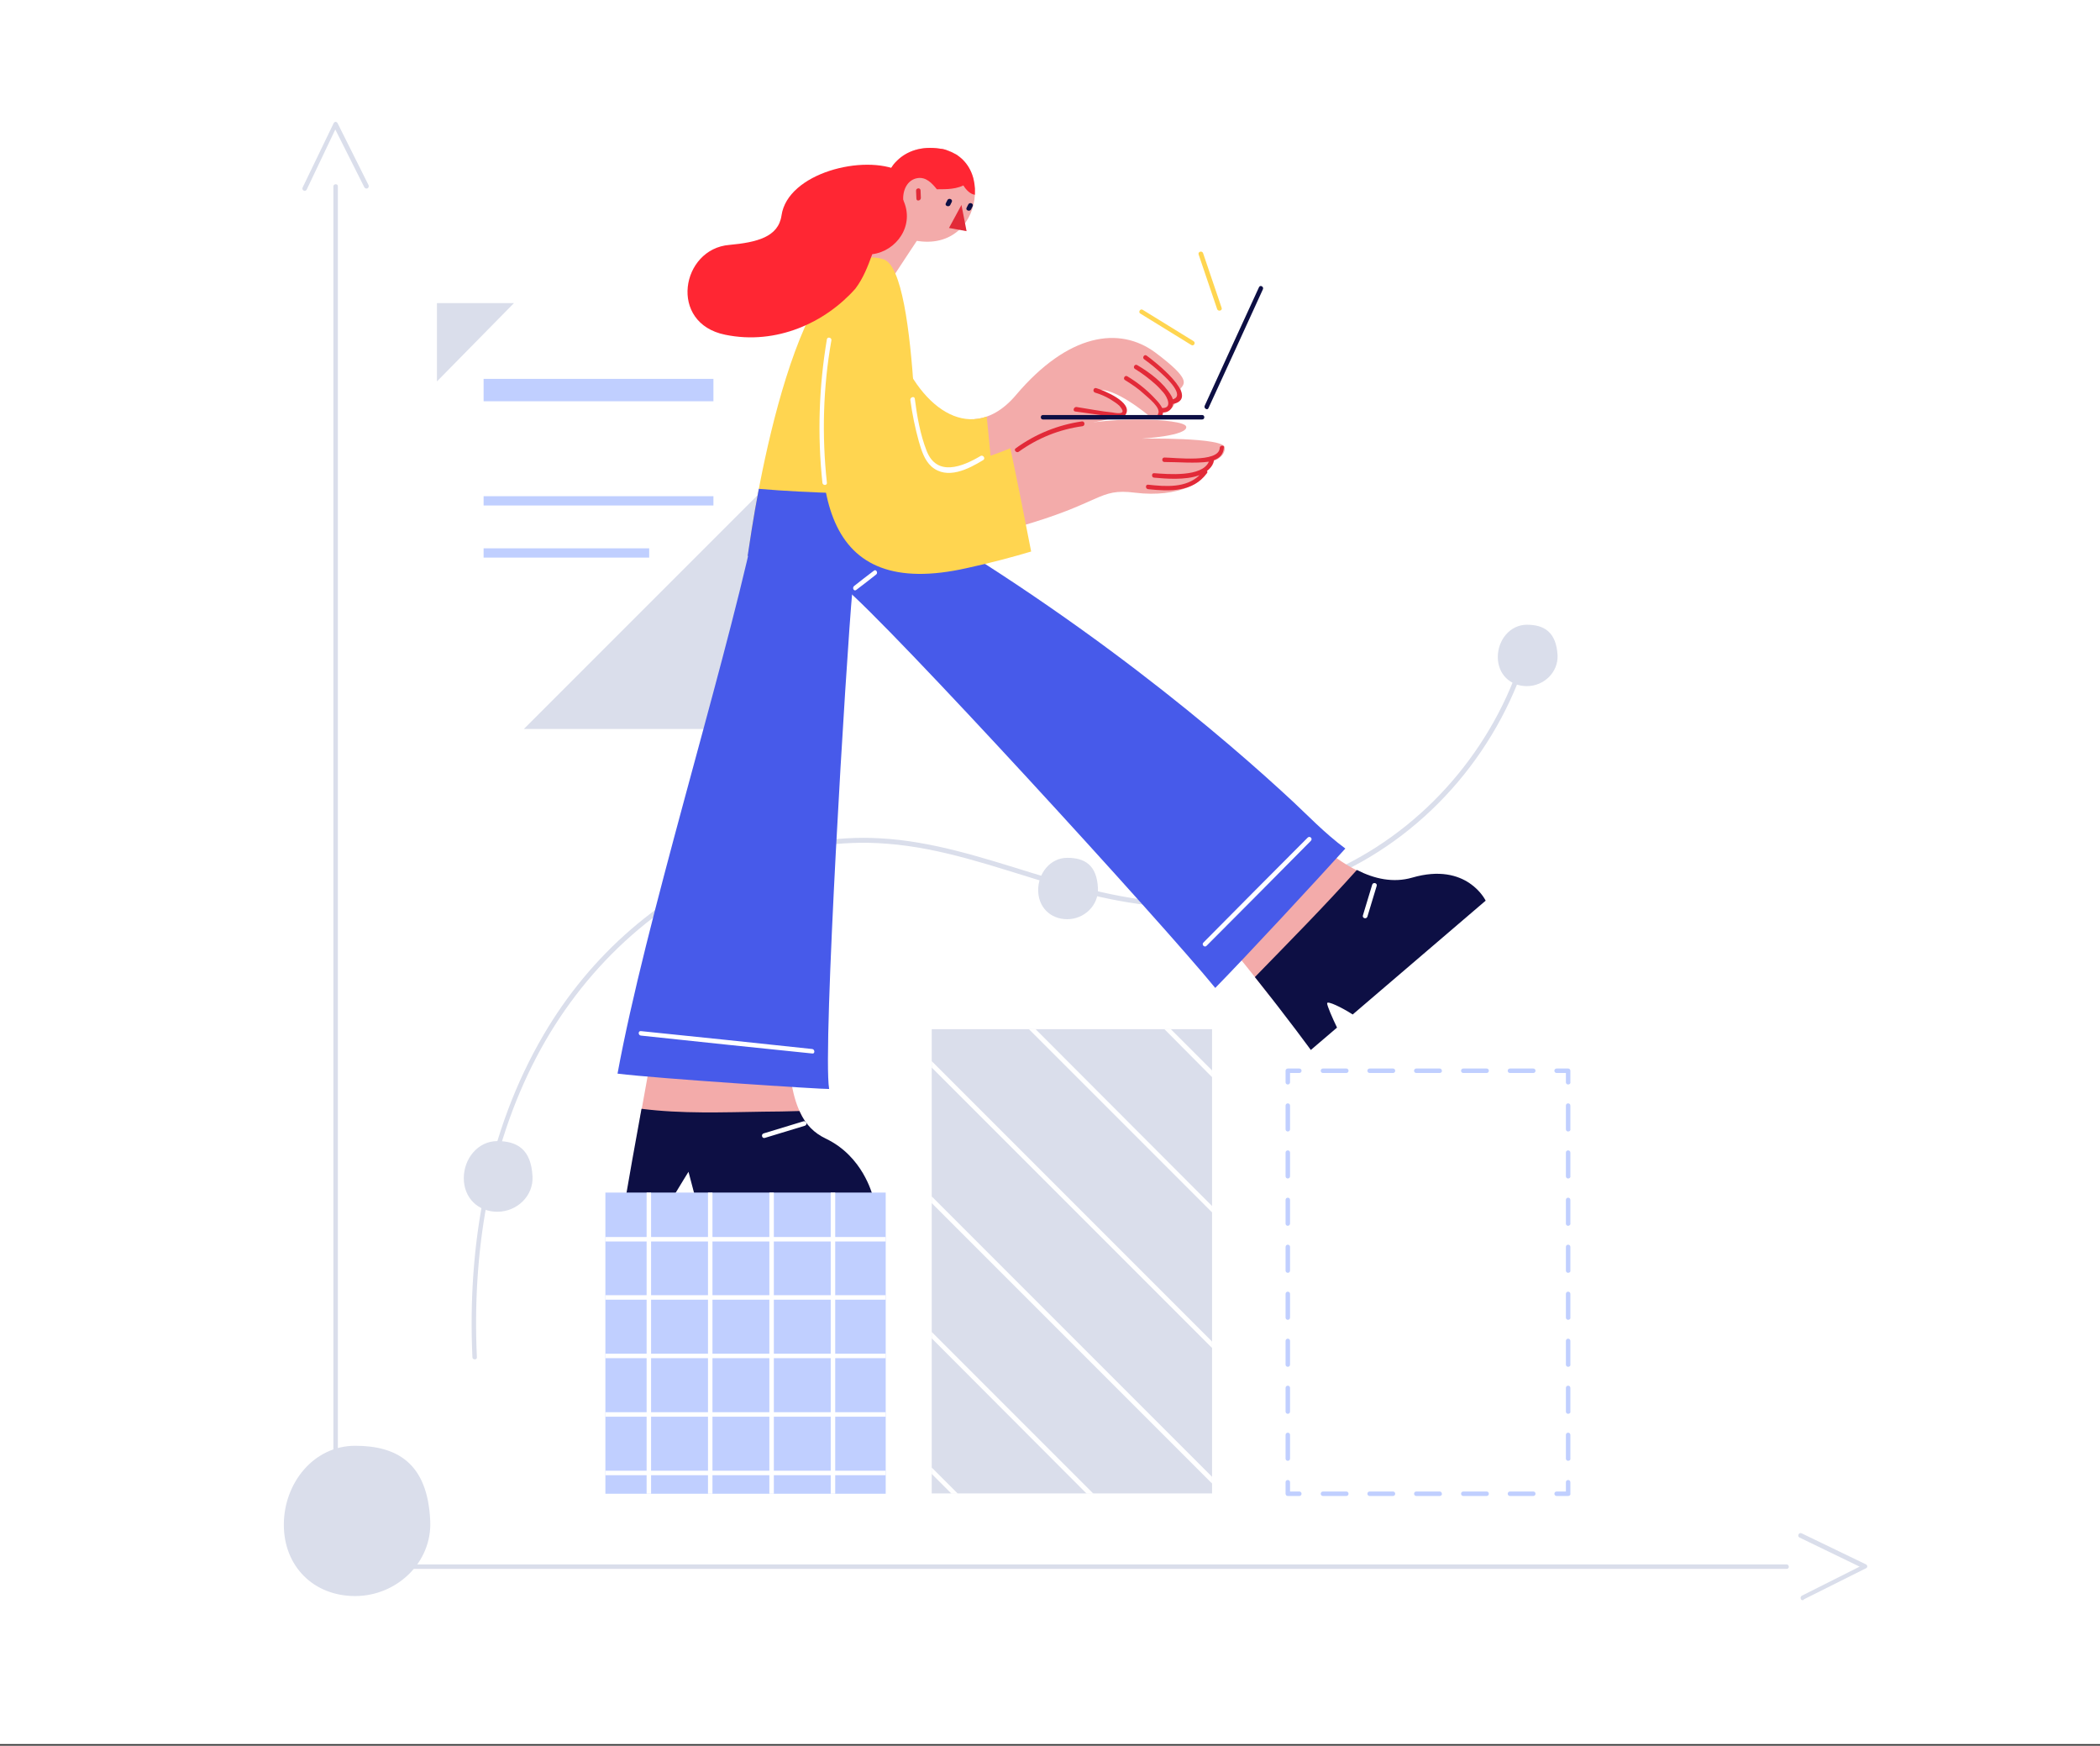 <svg xmlns="http://www.w3.org/2000/svg" width="657" height="546" viewBox="0 0 657 546" fill="none">
<rect x="0" y="0" width="657" height="546" fill="#333333" stroke="none"/>
<g clip-path="url(#clip0_8_2268)">
<path d="M657 0H0V545.5H657V0Z" fill="white"/>
<path d="M163.9 228H242.1V149.8L163.9 228Z" fill="#DADEEB"/>
<path d="M160.8 94.8H136.7V119.3C144.7 111.1 152.8 103 160.8 94.8Z" fill="#DADEEB"/>
<path d="M223.2 118.5H151.3V125.5H223.2V118.5Z" fill="#C0CFFF"/>
<path d="M223.2 155.2H151.3V158.1H223.2V155.2Z" fill="#C0CFFF"/>
<path d="M203.1 171.5H151.3V174.4H203.1V171.5Z" fill="#C0CFFF"/>
<path d="M477.3 201.7C468.9 231.4 448.2 256.9 420.5 270.7C405.7 278.1 389.3 282 372.8 282.3C355.7 282.6 339.3 278.1 323.1 273.1C307.5 268.3 291.8 263.1 275.4 262.2C261.3 261.4 247.2 263.9 234 268.8C207.1 278.9 184.6 298.8 170.1 323.6C152.3 353.9 146.2 389.7 147.8 424.5C147.8 425.4 149.3 425.4 149.2 424.5C147.7 392.4 152.8 359.4 167.8 330.7C182 303.5 205.4 281.2 234.4 270.3C248.2 265.1 262.9 262.7 277.6 263.9C294.6 265.2 310.8 271 327 275.9C342.3 280.6 357.9 284.2 374 283.8C389.1 283.4 404.2 279.9 418 273.6C447.6 260.1 469.9 233.4 478.7 202.2C478.9 201.2 477.5 200.8 477.3 201.7Z" fill="#DADEEB"/>
<path d="M166.6 368C166.9 374.1 161.7 379 155.6 379C149.5 379 145.1 374.6 145.1 368.5C145.1 362.4 149.5 356.9 155.6 356.9C161.7 356.9 166.2 359.4 166.6 368Z" fill="#DADEEB"/>
<path d="M343.5 277.9C343.7 283.2 339.2 287.5 333.9 287.5C328.6 287.5 324.8 283.7 324.8 278.4C324.8 273.1 328.6 268.3 333.9 268.3C339.2 268.3 343.2 270.4 343.5 277.9Z" fill="#DADEEB"/>
<path d="M487.3 205C487.5 210.3 483 214.6 477.7 214.6C472.4 214.6 468.6 210.8 468.6 205.5C468.6 200.2 472.4 195.4 477.7 195.4C483 195.4 486.9 197.6 487.3 205Z" fill="#DADEEB"/>
<path d="M361.5 110.3C350.2 101.9 334.2 104.3 317.9 123.5C313.7 128.5 309.2 130.8 304.8 131.1C304.9 140 305.3 148.9 306.1 157.8C316.8 153.9 327.5 144.5 332.3 138.4C338.9 130 348.1 132.7 351.8 128.8C354.3 126.1 341.3 122.7 343.2 122.1C348.4 120.7 359.4 130 359.4 130C365.4 130 363.5 128.8 363.5 128.8C367.3 128.6 367.6 125.7 367.6 125.7C370.7 124.3 369.3 121.6 369.3 121.6C370.6 119.9 372.7 118.7 361.5 110.3Z" fill="#F3ABAA"/>
<path d="M308.7 130.3C294.7 135.2 280.6 117.7 277.1 94.3C277.1 94.3 272.1 129.8 283.3 150.9C289.5 162.5 301 160.9 311.6 155.3C310.1 147 309.6 138.6 308.7 130.3Z" fill="#FFD550"/>
<path d="M358.7 111.2C358 110.7 357.2 111.9 358 112.4C360.1 113.9 362 115.5 363.9 117.3C364.9 118.2 370.9 123.8 366.9 124.9C366 125.1 366.4 126.5 367.3 126.3C375.6 124.1 360.8 112.7 358.7 111.2Z" fill="#E22A38"/>
<path d="M343 121.4C342.1 121.1 341.7 122.5 342.6 122.8C344.3 123.3 345.9 124 347.4 124.9C348 125.3 349.5 126.2 350.2 126.9C351.1 128 352.7 129.9 348 129C344.7 128.7 340.1 127.8 336.8 127.3C335.9 127.2 335.5 128.6 336.4 128.7C340.2 129.2 344 129.8 347.9 130.3C349.3 130.5 351.3 131 352.2 129.6C354.5 125.8 345.3 122.1 343 121.4Z" fill="#E22A38"/>
<path d="M360.9 124.2C358.5 121.7 355.7 119.5 352.7 117.7C351.9 117.2 351.2 118.5 352 118.9C354.1 120.2 356.2 121.6 358 123.3C359.2 124.4 363.4 127.6 362.3 129.5C361.8 130.3 363.1 131 363.5 130.2C364.8 128 362.3 125.7 360.9 124.2Z" fill="#E22A38"/>
<path d="M366.4 123.7C364 119.7 359.7 116.5 355.8 114.2C355 113.7 354.3 115 355.1 115.4C357.4 116.8 359.5 118.4 361.5 120.2C362.4 121 363.2 121.9 364 122.8C365.2 124.2 367 127.9 363.3 127.6C362.4 127.5 362.4 128.9 363.3 129C366.5 129.4 368 126.2 366.4 123.7Z" fill="#E22A38"/>
<path d="M277.8 64.7C277.1 64.9 266.3 83.7 266.3 83.7C266.3 83.7 277 90.6 277.3 89.9C277.6 89.2 290.9 69.2 290.9 69.2L277.8 64.7Z" fill="#F3ABAA"/>
<path d="M305 59C305 59.6 305 60.3 305 60.9C304.6 68.9 298.6 77 287.3 75.4C281 74.5 277.4 70 276.4 64.7C276.3 64.4 276.3 64 276.2 63.6V63.4C276.2 63 276.1 62.6 276.1 62.2C276.1 61.8 276.1 61.4 276.1 60.9C276.1 60.4 276.2 59.9 276.2 59.4C276.3 58.9 276.4 58.4 276.5 57.9C276.6 57.4 276.8 56.9 276.9 56.4C277.1 55.9 277.3 55.4 277.5 54.9C277.8 54.3 278.1 53.6 278.5 53C278.8 52.6 279 52.2 279.3 51.8C279.7 51.2 280.2 50.7 280.7 50.2C283.7 47.3 288.2 45.6 294.1 46.5C294.4 46.5 294.6 46.6 294.9 46.6C295.2 46.7 295.4 46.7 295.7 46.8C295.8 46.8 295.9 46.9 296 46.9C297.2 47.2 298.3 47.8 299.3 48.4C299.4 48.5 299.6 48.6 299.7 48.7C303.1 51.1 304.8 54.9 305 59Z" fill="#F3ABAA"/>
<path d="M305 59C305 59.6 305 60.3 305 60.9C303.7 60.8 302.3 59.5 301.4 58C298.3 59.5 294.4 59.1 293.1 59.2C291.6 57.3 289.7 55.3 287.1 55.7C283.8 56.2 282.3 59.6 282.6 62.9C280.6 64.4 276.9 64.6 276.4 64.7C276.3 64.4 276.3 64 276.2 63.6V63.4C276.2 63 276.1 62.6 276.1 62.2C276.1 61.8 276.1 61.4 276.1 60.9C276.1 60.4 276.2 59.9 276.2 59.4C276.3 58.9 276.4 58.4 276.5 57.9C276.6 57.4 276.8 56.9 276.9 56.4C277.1 55.9 277.3 55.4 277.5 54.9C277.8 54.3 278.1 53.6 278.5 53C278.8 52.6 279 52.2 279.3 51.8C279.7 51.2 280.2 50.7 280.7 50.2C283.7 47.3 288.2 45.6 294.1 46.5C294.4 46.5 294.6 46.6 294.9 46.6C295.2 46.7 295.4 46.7 295.7 46.8C295.8 46.8 295.9 46.9 296 46.9C297.1 47.3 298.2 47.8 299.3 48.4C299.4 48.5 299.6 48.6 299.7 48.7C303.1 51.1 304.8 54.9 305 59Z" fill="#FF2633"/>
<path d="M300.8 64.1L296.9 71.3L302.4 72.3L300.8 64.1Z" fill="#E22A38"/>
<path d="M296.4 62.6L295.9 63.6C295.5 64.4 296.9 64.9 297.3 64.1L297.8 63.1C298.1 62.3 296.8 61.8 296.4 62.6Z" fill="#0D0F44"/>
<path d="M302.9 64L302.4 65C302 65.8 303.4 66.3 303.8 65.5L304.3 64.5C304.7 63.6 303.3 63.1 302.9 64Z" fill="#0D0F44"/>
<path d="M288 59.5C288 60.3 288.1 61.1 288.1 61.9C288.1 62.8 286.7 63.1 286.7 62.1C286.7 61.3 286.6 60.5 286.6 59.7C286.5 58.8 287.9 58.6 288 59.5Z" fill="#E22A38"/>
<path d="M276.4 81.1C249.6 72.7 236.1 157.3 234 173.8C234 173.8 288.3 164.1 288.1 163.9C286.6 162.4 287.9 84.7 276.4 81.1Z" fill="#FFD550"/>
<path d="M237.4 152.9C235.6 162.3 234.5 170 233.9 173.9C233.9 173.9 288.2 164.2 288 164C287.7 163.7 287.5 160.2 287.3 154.7C270.7 154.5 254 154.3 237.4 152.9Z" fill="#475AEA"/>
<path d="M393.9 89.8C388.2 102.2 382.5 114.6 376.9 126.9C376.5 127.7 377.8 128.5 378.1 127.6C383.8 115.2 389.5 102.8 395.1 90.5C395.5 89.7 394.3 89 393.9 89.8Z" fill="#0D0F44"/>
<path d="M382.2 96.3C380.3 90.6 378.3 84.9 376.4 79.2C376.1 78.3 374.7 78.7 375 79.6C376.9 85.3 378.9 91 380.8 96.7C381.1 97.5 382.5 97.2 382.2 96.3Z" fill="#FFD550"/>
<path d="M373.4 106.7L357.5 96.9C356.7 96.4 356 97.7 356.8 98.1L372.7 107.9C373.5 108.4 374.2 107.2 373.4 106.7Z" fill="#FFD550"/>
<path d="M376.1 129.8H326.3C325.4 129.8 325.4 131.2 326.3 131.2H376.1C377 131.2 377 129.8 376.1 129.8Z" fill="#0D0F44"/>
<path d="M282.5 62.4C282.5 59.3 281.7 56.4 282 53.3C281.7 53.4 281.5 53.5 281.5 53.5C270.3 48.1 246.4 54.1 244.5 67.4C243.5 74.2 236.7 75.8 228.2 76.6C213.1 77.8 209 101.1 226.9 104.7C242.9 108 258.2 100.9 267.6 90.3C270.1 87 271.5 83.3 272.9 79.5C280.4 78.6 286.4 70.5 282.5 62.4Z" fill="#FF2633"/>
<path d="M251.1 349.4C248.5 344.9 246.9 338.1 246.6 327.3C232.8 326 219 324.2 205.2 322.7C203.3 332.8 201.6 342.1 200.2 350C217.1 351.7 234.2 351.4 251.1 349.4Z" fill="#F3ABAA"/>
<path d="M259.4 340.6C257.3 328.2 264.7 206.3 266.7 184.4C267.8 172.3 267.7 163 268.1 159.1C268.3 157.4 268.2 156.6 267.8 156.6C265.1 156.6 235.7 166.6 235.7 166.6C225.6 212.7 201.9 288.4 193.2 335.8C206.2 337.4 257.4 340.7 259.4 340.6Z" fill="#475AEA"/>
<path d="M258.3 356.1C254.8 354.4 252.1 351.9 250.1 347.5C246.3 347.6 242.6 347.7 238.8 347.7C226.1 347.9 213.3 348.4 200.7 346.8C198.5 358.9 196.8 368.3 195.9 373.7H211C213.1 370.2 215.4 366.5 215.4 366.5L217.3 373.7H273C272.8 373.7 270.1 361.7 258.3 356.1Z" fill="#0D0F44"/>
<path d="M428.5 273.9C421.5 271.5 414.9 266.3 409.5 261.2C400 271.2 390.3 281 380.3 290.5C386.8 298.3 392.7 305.6 397.4 311.7C408.1 299.3 418.5 286.8 428.5 273.9Z" fill="#F3ABAA"/>
<path d="M420.9 265.4C414.4 260.6 408.7 254.6 404.6 250.8C384.5 232.1 338.2 191.8 272.8 155.1L268.1 159.1L251.3 173.1C251.3 173.1 256 177 263.7 183.4C278.6 195.7 364 289.1 380.2 309C390.3 298.7 411.2 276.1 420.9 265.4Z" fill="#475AEA"/>
<path d="M423.2 317.3L464.8 281.7C464.8 281.7 459 269.5 441.8 274.5C435.9 276.2 430 274.9 424.5 272.1C414.2 283.6 403.4 294.5 392.6 305.6C403.2 318.9 410.1 328.4 410.1 328.4L418.3 321.4C416.8 318.3 415.2 314.6 415.2 313.8C415.2 312.9 419.8 315.1 423.2 317.3Z" fill="#0D0F44"/>
<path d="M273.4 178.5C271.3 180.1 269.2 181.7 267.2 183.3C266.5 183.9 267.2 185.1 267.9 184.5C270 182.9 272.1 181.3 274.1 179.7C274.8 179.2 274.1 177.9 273.4 178.5Z" fill="white"/>
<path d="M429.3 276.7C428.3 279.9 427.4 283.1 426.4 286.3C426.1 287.2 427.5 287.6 427.8 286.7C428.8 283.5 429.7 280.3 430.7 277.1C431 276.2 429.6 275.8 429.3 276.7Z" fill="white"/>
<path d="M251.4 350.7C247.2 352 243.1 353.2 238.9 354.5C238 354.8 238.4 356.2 239.3 355.9C243.5 354.6 247.6 353.4 251.8 352.1C252.7 351.8 252.3 350.5 251.4 350.7Z" fill="white"/>
<path d="M254.1 328.1C236.2 326.2 218.4 324.3 200.5 322.5C199.6 322.4 199.6 323.8 200.5 323.9C218.4 325.8 236.2 327.7 254.1 329.5C255 329.7 255 328.2 254.1 328.1Z" fill="white"/>
<path d="M409.1 262C398.2 272.9 387.3 283.9 376.5 294.8C375.8 295.5 376.9 296.5 377.5 295.8C388.4 284.9 399.3 273.9 410.1 263C410.8 262.3 409.8 261.3 409.1 262Z" fill="white"/>
<path d="M357.2 137.2C357.2 137.2 371.9 136.3 371.1 133.4C370.4 130.8 344.7 129.8 330.1 134.6C325.6 136.1 319.6 139 313.3 141.4C314.5 149.3 316.2 157.1 317.8 165C345.2 157.3 343.4 152.6 355.1 154.1C368.8 155.8 377.6 150.5 376.9 147.2C376.9 147.2 379.5 146.5 379.8 144.1C379.8 144.1 383.2 143.1 383.2 140C383 136.7 357.2 137.2 357.2 137.2Z" fill="#F3ABAA"/>
<path d="M316.1 140.2C301.1 146.3 283 151.3 278.5 127.8C272.5 96.2 263.9 83.9 260.5 103.4C251.7 154.3 257.4 187.8 302.4 177.7C310.7 175.9 317.2 174.1 322.6 172.5C321.1 164.6 317.8 148.1 316.1 140.2Z" fill="#FFD550"/>
<path d="M381.6 140.1C381.4 144.9 367.4 143.1 364.3 143.1C363.4 143.1 363.4 144.5 364.3 144.5C368.8 144.5 373.8 145 378.2 144.4C376.1 149.3 365.3 148.3 361.1 148C360.2 147.9 360.2 149.4 361.1 149.4C364.4 149.7 370.9 150.3 375.3 148.6C371.1 152.7 364.7 152.2 359.2 151.6C358.3 151.5 358.3 152.9 359.2 153C365.9 153.7 373.2 154 377.6 148C377.8 147.7 377.8 147.5 377.6 147.3C378.7 146.5 379.5 145.4 379.8 143.9C381.6 143.3 382.8 142 382.9 139.9C383.1 139.2 381.6 139.2 381.6 140.1Z" fill="#E22A38"/>
<path d="M338.5 131.8C331 132.9 324 135.7 317.8 140.2C317 140.7 318 141.8 318.7 141.3C324.7 137 331.4 134.3 338.7 133.3C339.6 133.1 339.4 131.7 338.5 131.8Z" fill="#E22A38"/>
<path d="M306.8 142.6C301.1 146 293.1 149.2 289.9 141C287.9 135.9 286.9 130.2 286.2 124.7C286.1 123.8 284.7 124.2 284.8 125.1C285.4 129.5 286.3 133.9 287.5 138.2C288.3 140.9 289.2 143.9 291.4 145.9C296.3 150.2 303 146.7 307.6 143.9C308.4 143.4 307.6 142.2 306.8 142.6Z" fill="white"/>
<path d="M260.1 106.5C260.3 105.6 258.9 105.2 258.7 106.1C256.2 121 255.7 136 257.3 151C257.4 151.9 258.8 151.9 258.7 151C257.1 136.2 257.5 121.2 260.1 106.5Z" fill="white"/>
<path d="M104.3 58.3V495.8C104.3 496.7 105.7 496.7 105.7 495.8V58.3C105.8 57.4 104.3 57.4 104.3 58.3Z" fill="#DADEEB"/>
<path d="M558.9 489.3H114.6C113.7 489.3 113.7 490.7 114.6 490.7H558.9C559.9 490.8 559.9 489.3 558.9 489.3Z" fill="#DADEEB"/>
<path d="M95.3 59.7C95.2 59.7 95.1 59.7 95 59.6C94.6 59.4 94.5 59 94.7 58.6L104.4 38.5C104.5 38.3 104.8 38.1 105 38.1C105.2 38.1 105.5 38.3 105.6 38.5L115.3 57.9C115.5 58.3 115.3 58.7 115 58.9C114.6 59.1 114.2 58.9 114 58.6L104.9 40.5L96 59.2C95.9 59.5 95.6 59.7 95.3 59.7Z" fill="#DADEEB"/>
<path d="M134.6 475.7C135.2 488.7 124.1 499.2 111.1 499.2C98.1 499.2 88.8 489.9 88.8 476.9C88.8 463.9 98.1 452.2 111.1 452.2C124.1 452.2 133.8 457.5 134.6 475.7Z" fill="#DADEEB"/>
<path d="M564 500.5C563.7 500.5 563.5 500.4 563.4 500.1C563.2 499.7 563.4 499.3 563.7 499.1L581.8 490L563 480.9C562.6 480.7 562.5 480.3 562.7 479.9C562.9 479.5 563.3 479.4 563.7 479.6L583.8 489.3C584 489.4 584.2 489.7 584.2 489.9C584.2 490.2 584 490.4 583.8 490.5L564.4 500.2C564.2 500.5 564.1 500.5 564 500.5Z" fill="#DADEEB"/>
<path d="M277.1 373H189.4V467.2H277.1V373Z" fill="#C0CFFF"/>
<path d="M379.2 321.9H291.5V467.1H379.2V321.9Z" fill="#DADEEB"/>
<path d="M490.6 467.9H487C486.6 467.9 486.3 467.6 486.3 467.2C486.3 466.8 486.6 466.5 487 466.5H489.9V463.6C489.9 463.2 490.2 462.9 490.6 462.9C491 462.9 491.3 463.2 491.3 463.6V467.2C491.4 467.6 491 467.9 490.6 467.9Z" fill="#C0CFFF"/>
<path d="M490.6 456.9C490.2 456.9 489.9 456.6 489.9 456.2V448.8C489.9 448.4 490.2 448.1 490.6 448.1C491 448.1 491.3 448.4 491.3 448.8V456.2C491.4 456.6 491 456.9 490.6 456.9ZM490.6 442.2C490.2 442.2 489.9 441.9 489.9 441.5V434.1C489.9 433.7 490.2 433.4 490.6 433.4C491 433.4 491.3 433.7 491.3 434.1V441.5C491.4 441.9 491 442.2 490.6 442.2ZM490.6 427.5C490.2 427.5 489.9 427.2 489.9 426.8V419.4C489.9 419 490.2 418.7 490.6 418.7C491 418.7 491.3 419 491.3 419.4V426.8C491.4 427.2 491 427.5 490.6 427.5ZM490.6 412.8C490.2 412.8 489.9 412.5 489.9 412.1V404.7C489.9 404.3 490.2 404 490.6 404C491 404 491.3 404.3 491.3 404.7V412.1C491.4 412.5 491 412.8 490.6 412.8ZM490.6 398.1C490.2 398.1 489.9 397.8 489.9 397.4V390C489.9 389.6 490.2 389.3 490.6 389.3C491 389.3 491.3 389.6 491.3 390V397.4C491.4 397.8 491 398.1 490.6 398.1ZM490.6 383.4C490.2 383.4 489.9 383.1 489.9 382.7V375.3C489.9 374.9 490.2 374.6 490.6 374.6C491 374.6 491.3 374.9 491.3 375.3V382.7C491.4 383 491 383.4 490.6 383.4ZM490.6 368.6C490.2 368.6 489.9 368.3 489.9 367.9V360.5C489.9 360.1 490.2 359.8 490.6 359.8C491 359.8 491.3 360.1 491.3 360.5V367.9C491.4 368.3 491 368.6 490.6 368.6ZM490.6 353.9C490.2 353.9 489.9 353.6 489.9 353.2V345.8C489.9 345.4 490.2 345.1 490.6 345.1C491 345.1 491.3 345.4 491.3 345.8V353.2C491.4 353.6 491 353.9 490.6 353.9Z" fill="#C0CFFF"/>
<path d="M490.6 339.2C490.2 339.2 489.9 338.9 489.9 338.5V335.6H487C486.6 335.6 486.3 335.3 486.3 334.9C486.3 334.5 486.6 334.2 487 334.2H490.6C491 334.2 491.3 334.5 491.3 334.9V338.5C491.4 338.9 491 339.2 490.6 339.2Z" fill="#C0CFFF"/>
<path d="M479.7 335.6H472.4C472 335.6 471.7 335.3 471.7 334.9C471.7 334.5 472 334.2 472.4 334.2H479.7C480.1 334.2 480.4 334.5 480.4 334.9C480.4 335.3 480.1 335.6 479.7 335.6ZM465.1 335.6H457.8C457.4 335.6 457.1 335.3 457.1 334.9C457.1 334.5 457.4 334.2 457.8 334.2H465.1C465.5 334.2 465.8 334.5 465.8 334.9C465.8 335.3 465.5 335.6 465.1 335.6ZM450.4 335.6H443.1C442.7 335.6 442.4 335.3 442.4 334.9C442.4 334.5 442.7 334.2 443.1 334.2H450.4C450.8 334.2 451.1 334.5 451.1 334.9C451.2 335.3 450.8 335.6 450.4 335.6ZM435.8 335.6H428.5C428.1 335.6 427.8 335.3 427.8 334.9C427.8 334.5 428.1 334.2 428.5 334.2H435.8C436.2 334.2 436.5 334.5 436.5 334.9C436.5 335.3 436.2 335.6 435.8 335.6ZM421.2 335.6H413.9C413.5 335.6 413.2 335.3 413.2 334.9C413.2 334.5 413.5 334.2 413.9 334.2H421.2C421.6 334.2 421.9 334.5 421.9 334.9C421.9 335.3 421.6 335.6 421.2 335.6Z" fill="#C0CFFF"/>
<path d="M402.9 339.2C402.5 339.2 402.2 338.9 402.2 338.5V334.9C402.2 334.5 402.5 334.2 402.9 334.2H406.5C406.9 334.2 407.2 334.5 407.2 334.9C407.2 335.3 406.9 335.6 406.5 335.6H403.6V338.5C403.6 338.9 403.3 339.2 402.9 339.2Z" fill="#C0CFFF"/>
<path d="M402.9 456.9C402.5 456.9 402.2 456.6 402.2 456.2V448.8C402.2 448.4 402.5 448.1 402.9 448.1C403.3 448.1 403.6 448.4 403.6 448.8V456.2C403.6 456.6 403.3 456.9 402.9 456.9ZM402.9 442.2C402.5 442.2 402.2 441.9 402.2 441.5V434.1C402.2 433.7 402.5 433.4 402.9 433.4C403.3 433.4 403.6 433.7 403.6 434.1V441.5C403.6 441.9 403.3 442.2 402.9 442.2ZM402.9 427.5C402.5 427.5 402.2 427.2 402.2 426.8V419.4C402.2 419 402.5 418.7 402.9 418.7C403.3 418.7 403.6 419 403.6 419.4V426.8C403.6 427.2 403.3 427.5 402.9 427.5ZM402.9 412.8C402.5 412.8 402.2 412.5 402.2 412.1V404.7C402.2 404.3 402.5 404 402.9 404C403.3 404 403.6 404.3 403.6 404.7V412.1C403.6 412.5 403.3 412.8 402.9 412.8ZM402.9 398.1C402.5 398.1 402.2 397.8 402.2 397.4V390C402.2 389.6 402.5 389.3 402.9 389.3C403.3 389.3 403.6 389.6 403.6 390V397.4C403.6 397.8 403.3 398.1 402.9 398.1ZM402.9 383.4C402.5 383.4 402.2 383.1 402.2 382.7V375.3C402.2 374.9 402.5 374.6 402.9 374.6C403.3 374.6 403.6 374.9 403.6 375.3V382.7C403.6 383 403.3 383.4 402.9 383.4ZM402.9 368.6C402.5 368.6 402.2 368.3 402.2 367.9V360.5C402.2 360.1 402.5 359.8 402.9 359.8C403.3 359.8 403.6 360.1 403.6 360.5V367.9C403.6 368.3 403.3 368.6 402.9 368.6ZM402.9 353.9C402.5 353.9 402.2 353.6 402.2 353.2V345.8C402.2 345.4 402.5 345.1 402.9 345.1C403.3 345.1 403.6 345.4 403.6 345.8V353.2C403.6 353.6 403.3 353.9 402.9 353.9Z" fill="#C0CFFF"/>
<path d="M406.5 467.9H402.9C402.5 467.9 402.2 467.6 402.2 467.2V463.6C402.2 463.2 402.5 462.9 402.9 462.9C403.3 462.9 403.6 463.2 403.6 463.6V466.5H406.5C406.9 466.5 407.2 466.8 407.2 467.2C407.2 467.6 406.9 467.9 406.5 467.9Z" fill="#C0CFFF"/>
<path d="M479.7 467.9H472.4C472 467.9 471.7 467.6 471.7 467.2C471.7 466.8 472 466.5 472.4 466.5H479.7C480.1 466.5 480.4 466.8 480.4 467.2C480.4 467.6 480.1 467.9 479.7 467.9ZM465.1 467.9H457.8C457.4 467.9 457.1 467.6 457.1 467.2C457.1 466.8 457.4 466.5 457.8 466.5H465.1C465.5 466.5 465.8 466.8 465.8 467.2C465.8 467.6 465.5 467.9 465.1 467.9ZM450.4 467.9H443.1C442.7 467.9 442.4 467.6 442.4 467.2C442.4 466.8 442.7 466.5 443.1 466.5H450.4C450.8 466.5 451.1 466.8 451.1 467.2C451.2 467.6 450.8 467.9 450.4 467.9ZM435.8 467.9H428.5C428.1 467.9 427.8 467.6 427.8 467.2C427.8 466.8 428.1 466.5 428.5 466.5H435.8C436.2 466.5 436.5 466.8 436.5 467.2C436.5 467.6 436.2 467.9 435.8 467.9ZM421.2 467.9H413.9C413.5 467.9 413.2 467.6 413.2 467.2C413.2 466.8 413.5 466.5 413.9 466.5H421.2C421.6 466.5 421.9 466.8 421.9 467.2C421.9 467.6 421.6 467.9 421.2 467.9Z" fill="#C0CFFF"/>
<path d="M342.1 467.2L291.5 416.6V418.6L340 467.2H342.1Z" fill="white"/>
<path d="M299.7 467.2L291.5 459V461L297.7 467.2H299.7Z" fill="white"/>
<path d="M379.2 461.9V464L291.5 376.3V374.2L379.2 461.9Z" fill="white"/>
<path d="M379.2 419.6V421.6L291.5 333.9V331.9L379.2 419.6Z" fill="white"/>
<path d="M379.2 377.2V379.2L321.9 321.9H324L379.2 377.2Z" fill="white"/>
<path d="M379.2 334.8V336.9L364.3 321.9H366.3L379.2 334.8Z" fill="white"/>
<path d="M261.3 373H259.9V467.2H261.3V373Z" fill="white"/>
<path d="M242.1 373H240.7V467.2H242.1V373Z" fill="white"/>
<path d="M222.9 373H221.5V467.2H222.9V373Z" fill="white"/>
<path d="M203.7 373H202.3V467.2H203.7V373Z" fill="white"/>
<path d="M277.1 386.9H189.4V388.3H277.1V386.9Z" fill="white"/>
<path d="M277.1 460H189.4V461.4H277.1V460Z" fill="white"/>
<path d="M277.1 441.7H189.4V443.1H277.1V441.7Z" fill="white"/>
<path d="M277.1 423.4H189.4V424.8H277.1V423.4Z" fill="white"/>
<path d="M277.1 405.1H189.4V406.5H277.1V405.1Z" fill="white"/>
</g>
<defs>
<clipPath id="clip0_8_2268">
<rect width="657" height="545.5" fill="white"/>
</clipPath>
</defs>
</svg>